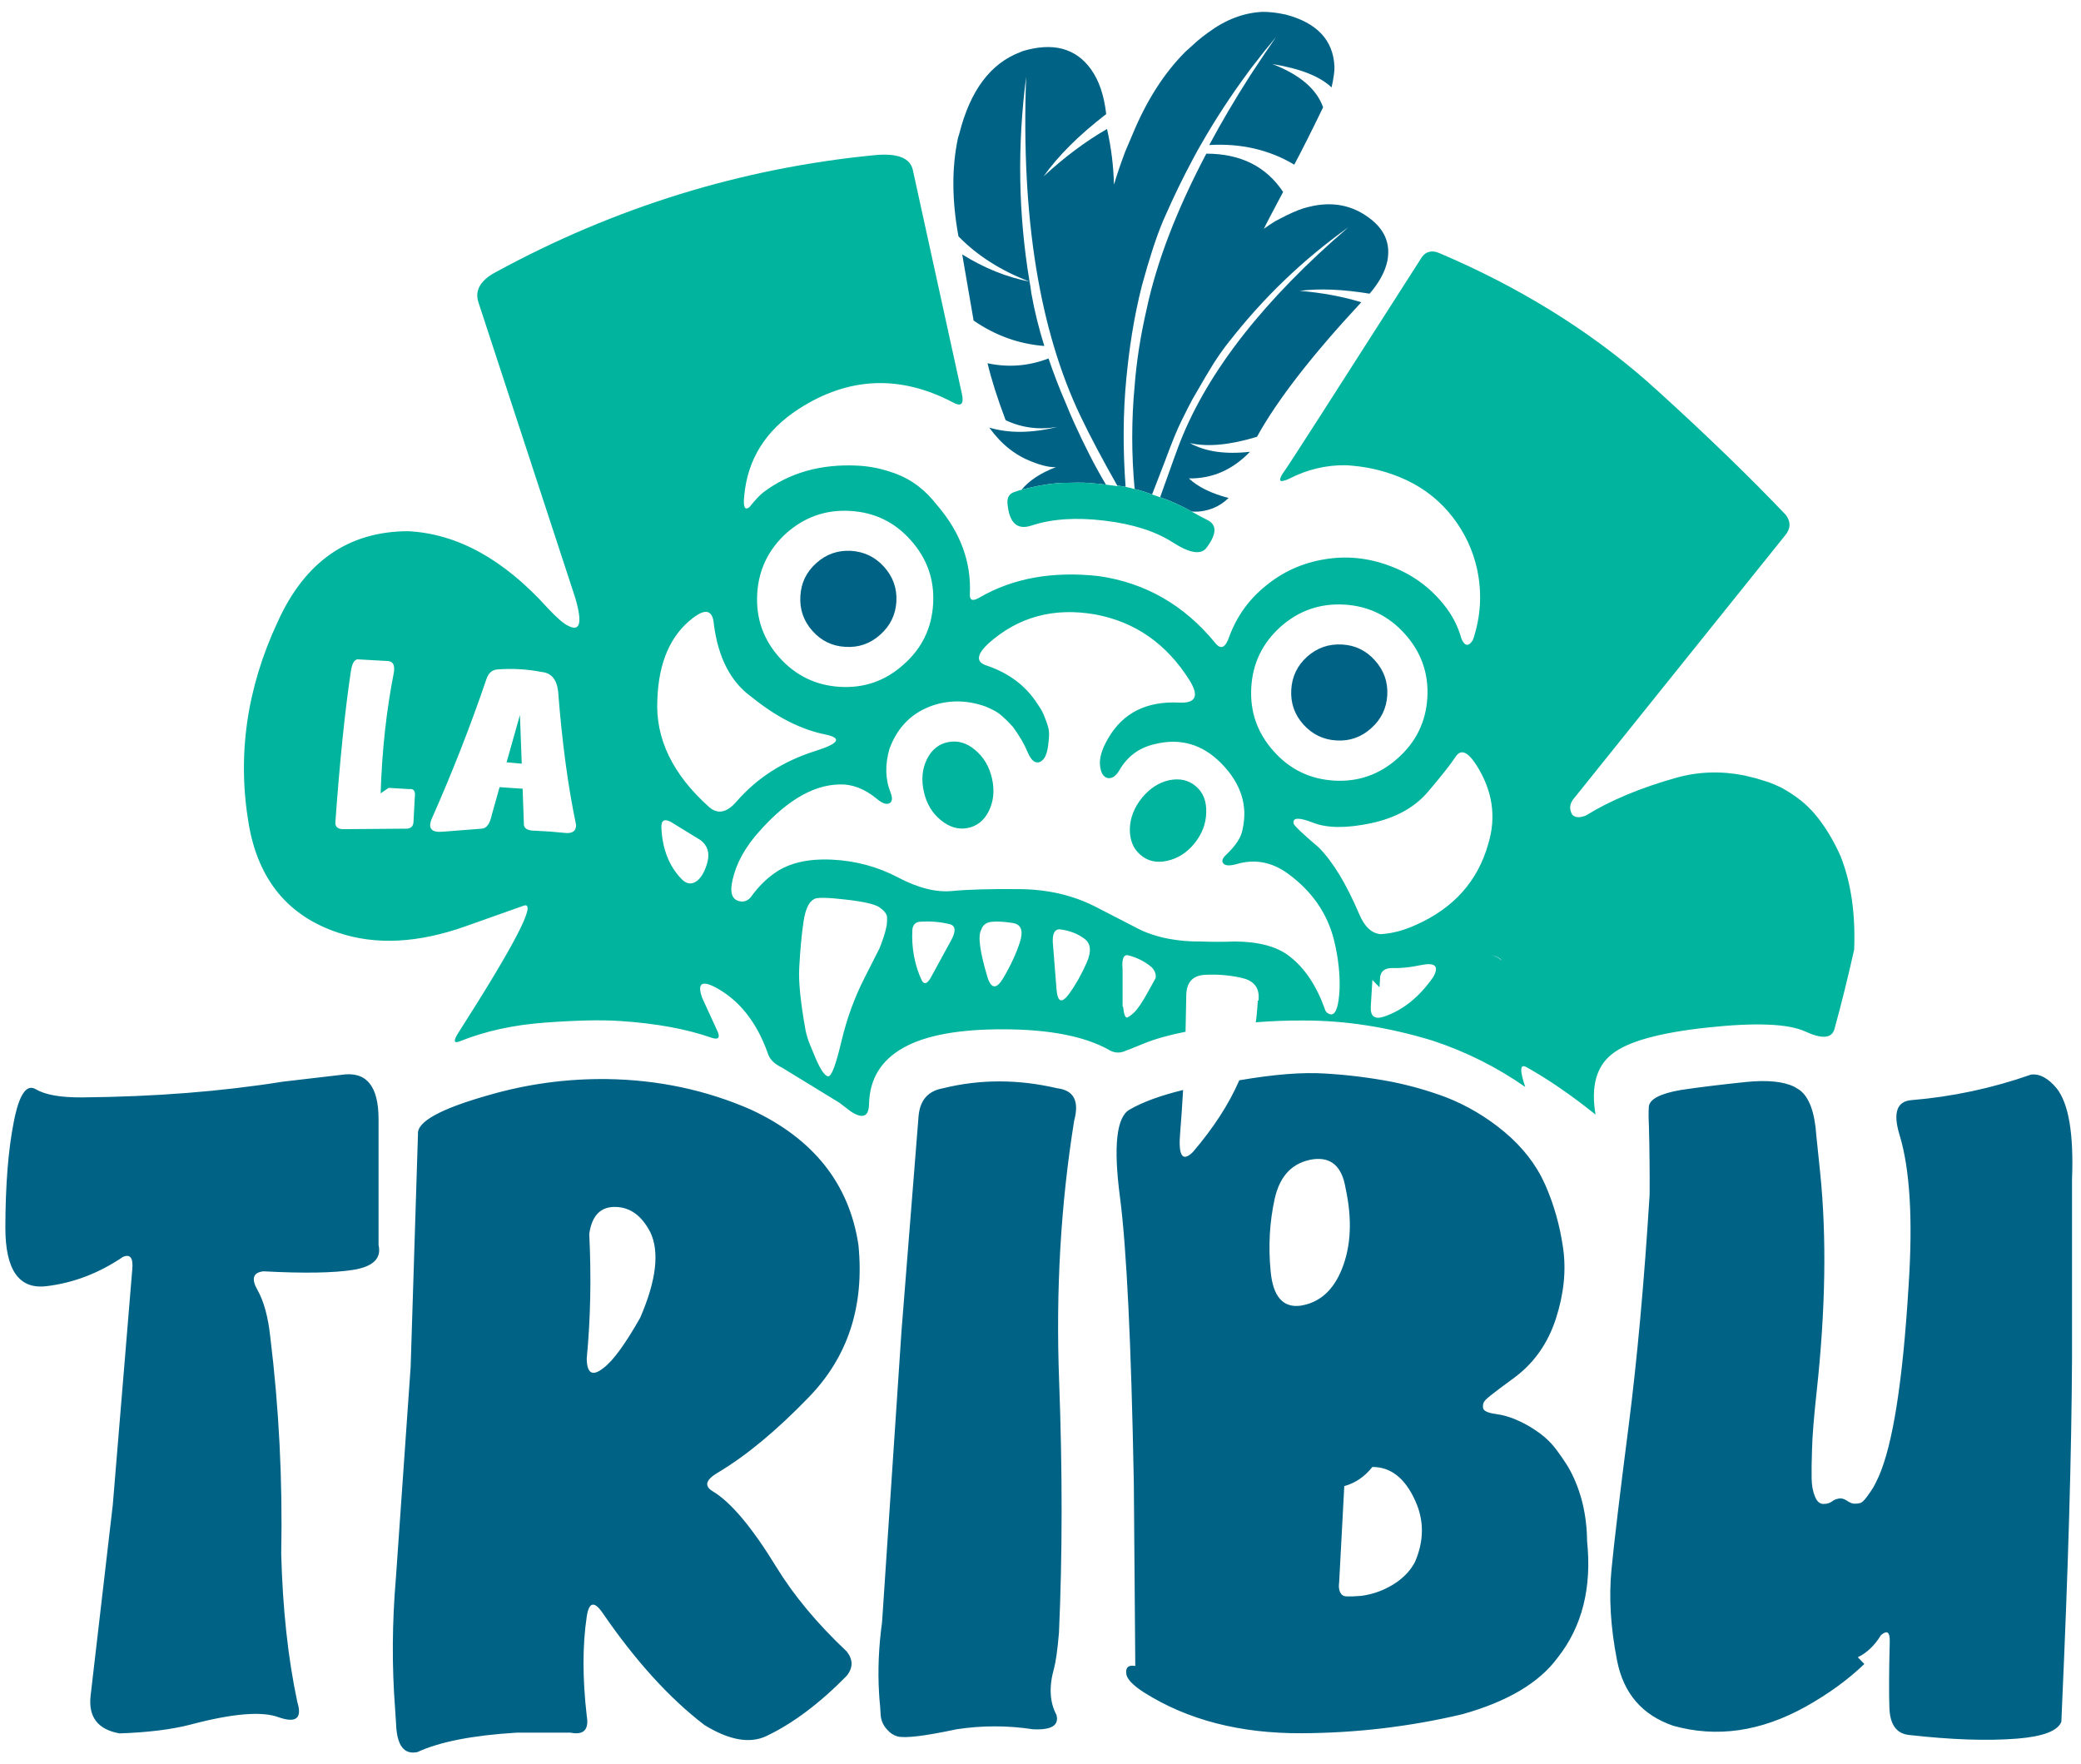 <svg xmlns="http://www.w3.org/2000/svg" xmlns:xlink="http://www.w3.org/1999/xlink" preserveAspectRatio="none" x="0px" y="0px" width="1510px" height="1280px" viewBox="0 0 1510 1280"><defs><g id="Layer0_0_FILL"><path fill="#006386" stroke="none" d="M 356.4 773.75Q 336.65 773.9 327.95 768.75 319.25 763.55 314.35 789.15 309.35 814.6 309.25 853.55 309.2 892.55 334.25 889.65 359.2 886.75 381.45 871.65 388.2 868.75 387.15 879.45L 375.2 1023.9 361.6 1140.9Q 359.3 1160.6 379.35 1164.15 405.4 1163.25 422.7 1158.8 461.65 1148.45 477.05 1154.25 493.1 1159.85 488.5 1144.95 479.95 1104.85 478.6 1054 479.95 986.4 471.85 920.5 469.9 902.4 464.05 892 458.1 881.6 467.7 880.5 504.6 882.5 522.9 879.6 541.2 876.6 538.35 864.35L 538.35 787.05Q 538.35 756.35 515.5 759.9L 479.55 764.1Q 423 773.15 356.4 773.75M 1032.25 769.2Q 1011.2 774.35 999.3 781.3 987.35 788.25 993.5 835 999.6 881.75 1002 1010.35L 1002.9 1122.75Q 996.5 1121.65 997.4 1127.8 998.2 1132.55 1008.4 1139.1 1048.4 1164.3 1104.9 1164.05 1155.15 1163.85 1203.6 1152.4 1245.2 1140.8 1262.15 1117.7 1284.75 1089.15 1280.25 1046.05 1280 1021.95 1269.9 1002.85 1268.7 1000.6 1267.35 998.55 1264.6 994.3 1261.55 990.2 1258.3 985.8 1254.05 982.15 1251.25 979.8 1248.4 977.95 1242.6 974.05 1236.35 971.45 1230.65 969 1224.35 968.1 1216.8 967.1 1216.4 964.4 1215.95 961.5 1217.85 959.5 1219.8 957.5 1226.7 952.35 1233.6 947.25 1235.7 945.7 1253.75 932.3 1261.15 909.45 1268.5 886.65 1265.5 866.05 1262.55 845.45 1254.5 827.25 1246.4 809.05 1229.4 794.85 1212.9 781.15 1193.5 773.6 1177.2 767.55 1160.5 764.2 1140.1 760.3 1119.45 759.1 1098.65 757.75 1066.75 763.25 1057.25 785.1 1038.2 807.35 1028.6 816.7 1030.45 795.45 1031.35 784.75 1032.25 769.2M 1112.25 811.7Q 1128.65 809.65 1131.95 829.25 1138.25 858.1 1129.65 879.3 1121.75 898.85 1104.35 901.6 1088.15 903.7 1086 880.55 1083.75 857.3 1088.5 835.9 1093.3 814.45 1112.25 811.7M 1131.05 1079.8Q 1130.3 1079.5 1129.65 1078.95 1127.35 1076.45 1128.05 1071.45L 1131.2 1012.35Q 1141.3 1009.6 1148.45 1000.6 1165.3 1000.6 1174.6 1021 1183.1 1039.25 1174.6 1058.9 1170.95 1066 1163.3 1071.4 1153.35 1078.15 1141.75 1079.7 1139 1079.85 1136.25 1080.05 1132.1 1080.2 1131.05 1079.8M 1060.5 405.05L 1060.8 405.1 1060.85 405.05 1060.5 405.05M 884.85 768.15Q 871.1 770.55 869.85 785.35L 859.4 916.85 847.45 1095.85Q 844.35 1118.45 845.6 1139.25 845.8 1143.35 846.25 1147.35 846.4 1149.7 846.55 1152.2 846.8 1157.9 850.6 1161.85 853.25 1164.95 856.9 1166 863.95 1167.85 893.3 1161.6 916.65 1158.05 939.95 1161.6 957.15 1162.5 954.5 1152.75 948.25 1141.1 953 1124.3 954.7 1118.05 956.05 1102.35 959.25 1030.95 956.15 947.85 953 864.65 965.4 787.95 970.25 770 955 768.15 918.95 759.7 884.85 768.15M 766.95 781.25Q 725.7 763.2 678.65 762.5 641.45 762.05 605.8 772.4 561.55 784.95 562.55 796.25L 558.05 939.2 549 1068.75Q 545.5 1109.8 548.5 1148.9 549 1155.95 549.1 1158.05 549.75 1178.25 562.25 1175.6 582.7 1166.15 623.05 1163.7L 656.25 1163.7Q 668.4 1166.1 666.15 1153.3 662.2 1118.95 666.15 1092.5 668.15 1078.95 675.9 1090.2 706.2 1134.35 738.4 1159 761.15 1173 776.4 1165.8 800.75 1154.25 825.7 1128.85 831.75 1121.35 825.7 1113.8 798.45 1088.1 782.35 1061.7 760.05 1025.35 743.45 1015.5 735.45 1010.65 746.6 1004.1 772.95 988.4 802.55 957.7 838.55 920.55 832.95 864.35 824.5 808 766.95 781.25M 667.7 857.6Q 670.1 840.35 684.35 841 697.45 841.55 705.2 856.55 713.8 874.7 698.95 909.05 685.25 933.2 676.55 939.75 666.3 948 666.15 934 669.65 897.6 667.7 857.6M 913.25 362.6Q 918.9 370.4 925.5 375.6 930.2 379.3 935.3 381.75 947.35 387.25 954.2 386.85 939.95 392.35 933.1 400.75 947.5 396.95 958.3 396.55 969.05 396.2 973.8 396.55 977.3 396.8 979.25 397 979.45 397 979.6 397 980.05 397 980.45 397.1 982.3 397.3 984.85 397.6 984.75 397.45 984.7 397.3 974.8 380.6 965.15 359.15 962.65 353.6 960.35 347.9 954.2 333.7 949.65 320.15 931.25 327.2 912.2 323.1 915.75 338.05 923.3 358.05 938.05 365.05 954.95 362.2 931.45 368 913.25 362.6M 896.65 256.3L 903.65 296.9Q 923.65 310.7 947.05 312.5 941.85 295.75 939.1 280.15 938.75 278 938.5 275.85L 938 273Q 916.8 268.85 896.65 256.3M 1109.5 227.1Q 1106.15 227.85 1103 229.1 1099.5 230.5 1096.1 232.15 1092.75 233.9 1089.25 235.65 1085.55 237.85 1081.85 240.6 1082.8 238.3 1093.65 217.95 1078.05 194.45 1046.5 194.45 1019.15 246.35 1009.9 289.75 1004.25 314.15 1002.5 337 999.55 368.45 1002.5 400.3 1006.1 401.1 1009.45 402.3 1011.35 402.95 1013.2 403.65 1013.45 403.1 1013.6 402.65 1019.15 388.4 1021.1 383.25 1027.5 365.85 1031.45 358.05 1035.3 350.2 1038 345.2 1047.4 328.85 1051.05 323.1 1054.55 317.6 1058.25 312.7 1059.3 311.4 1060.35 310.05 1060.15 309.6 1060 309.15 1060 309.05 1060.05 309 1060.15 309.5 1060.35 310.05 1092.15 269.25 1133.65 239.7 1056.35 306.05 1030.6 371 1029.15 374.4 1018.45 404.5 1018.3 404.95 1018.15 405.35 1027.95 408.7 1037.55 414.1 1043.75 414.7 1050.75 412.05 1055.8 410 1060.2 405.8 1044.3 401.7 1035.8 393.8 1057.3 394.1 1073.3 377.45 1050.6 380 1036.4 372.1 1052.6 375.85 1077.6 368.25 1096.2 334.5 1141.65 285.65 1124.45 280.4 1103.9 278.65 1121.95 276.35 1146.75 280.4 1155.5 270.2 1157.6 260.55 1160.8 244.7 1146.9 234.2 1130.65 221.8 1109.5 227.1M 1047.5 120.2Q 1044.05 122.65 1040.8 125.45 1037.15 128.65 1033.6 131.95 1014.05 151.55 1001.2 182.65L 996.65 193.35Q 992.55 204.25 989.8 213.5 989.45 196.6 985.55 179.3 965.85 190.65 946.6 208.4 960 189.45 985.05 170.15 983.1 152.95 975.75 142.7 961.7 123.15 933.75 131.5 932.95 131.85 932.25 132.15 904.9 142.5 894.9 182.05 894.5 183.5 894.05 184.85 888.25 212 894.35 245.2 911.55 262.9 938 273 927.65 211.1 935.9 147.25 931.15 276.15 969.5 356.05 977.9 373.6 991.8 398.15 994.4 398.5 996.95 399 994.35 363.55 997.45 331.95 998.35 323.2 999 318.15 999.6 313.15 1000.9 304.85 1003.4 289.5 1006.9 275.7 1013.6 251 1019.75 236.2 1020.65 234.3 1021.45 232.35 1029.15 214.8 1038.1 198.1 1038.7 197 1039.25 195.95 1039.25 195.85 1039.3 195.85 1041.25 192.2 1043.35 188.6 1056.2 166.15 1071.5 145.4 1073.5 142.55 1075.6 139.95 1082.2 131.25 1089.25 122.95 1083.15 131.7 1073.45 146.45 1059.45 168.3 1048.3 189.15 1077.45 187.45 1100.5 201.2 1107.7 187.7 1118.2 166 1112.3 149.2 1087.1 139.45 1112.7 143.6 1123.4 153.8 1125.4 144.7 1125.15 140.85 1124 116.7 1095.35 109.1 1087.7 107.4 1081.15 107.4 1063.7 108.15 1047.5 120.2M 1318.15 779.55Q 1317.85 784.45 1318.2 790.9 1318.75 811.7 1318.65 833.3 1313.7 913.2 1305.75 975.5 1297.75 1037.7 1295.25 1063.4 1292.7 1089.05 1298.65 1119.4 1304.55 1149.65 1333.1 1159.45 1373.2 1170.7 1414.5 1147.7 1435.35 1136.05 1450.45 1121.55L 1446.45 1117.4Q 1454.85 1113.35 1460.65 1103.85 1466.3 1098.95 1466.05 1107.75 1465.35 1135 1465.85 1148.7 1466.45 1163.85 1477.8 1165.1 1517.05 1169.55 1544.35 1167.35 1568.15 1165.4 1571.4 1157 1571.55 1153.6 1571.7 1150.15L 1571.7 1149.85Q 1577.55 1020.15 1577.95 933.8L 1577.95 824.05Q 1579.6 782.15 1568.5 768.15 1560.7 758.8 1552.8 759.75 1516.9 772.35 1479.1 775.45 1466 776.7 1472 796.55 1481.7 828.1 1477.6 889.7 1472.3 977.05 1459.25 1006.55 1457.3 1010.8 1455.9 1013.25 1454.45 1015.6 1452 1018.95 1449.5 1022.25 1448.1 1022.7 1446.6 1023.15 1444.5 1023.15 1442.45 1023.15 1439.85 1021.35 1437.1 1019.5 1434.7 1020 1432.25 1020.45 1430.45 1021.85 1428.6 1023.3 1425.25 1023.3 1421.9 1023.2 1420.15 1018.75 1418.25 1014.3 1418.1 1007.8 1417.95 1001.35 1418.35 989.55 1418.65 977.7 1421.15 954.65 1429.4 879.2 1423.35 820.05 1421.55 802.95 1421 797.4 1419.6 775.8 1410.7 769.2L 1407.5 767.25Q 1397.45 762.3 1377.7 764.3 1354.5 766.7 1337.75 769.2 1318.65 772.55 1318.15 779.55M 1157.6 526.8Q 1158.25 514.7 1150.05 505.55 1141.95 496.4 1129.85 495.75 1117.65 495.05 1108.45 503.15 1099.3 511.4 1098.65 523.55 1097.95 535.7 1106.05 544.8 1114.3 554 1126.5 554.65 1138.6 555.35 1147.7 547.15 1156.9 539 1157.6 526.8M 846.35 489.7Q 855.5 481.6 856.25 469.4 856.9 457.2 848.7 448.1 840.55 439 828.35 438.25 816.15 437.6 807.1 445.75 797.95 453.9 797.3 466.05 796.55 478.25 804.7 487.4 812.8 496.55 825 497.2 837.2 497.95 846.35 489.7 Z"></path><path fill="#00B49E" stroke="none" d="M 958.3 396.55Q 947.5 396.95 933.1 400.75 932.95 400.65 928.5 402.2 924 403.7 924.45 409.3 926.05 427.05 939.1 422.75 957.85 416.55 983.85 419.7 1009.8 422.75 1025.8 433 1041.75 443.25 1046.75 436.2 1056.1 423.7 1047.1 419.3 1042.5 416.95 1037.55 414.2L 1037.45 414.2 1037.55 414.1Q 1027.95 408.7 1018.15 405.35 1015.75 404.45 1013.2 403.65 1011.35 402.95 1009.45 402.3 1006.1 401.1 1002.5 400.3 999.75 399.55 996.95 399 994.4 398.5 991.8 398.15 991.9 398.35 992.05 398.55 989.95 398.2 984.85 397.6 982.3 397.3 980.45 397.1 980.05 397 979.6 397 979.45 397 979.25 397 977.3 396.8 973.8 396.55 969.05 396.2 958.3 396.55M 1014.25 405.4Q 1014.405 405.403 1014.55 405.5L 1014.5 405.5Q 1014.357 405.405 1014.25 405.4M 1323.4 339.85Q 1322.75 339.25 1322.15 338.75 1319.35 336.15 1316.5 333.7 1262.4 286.5 1189.7 255.55 1182.95 252.65 1179 257.7 1098.05 384.45 1094.15 389.75 1090.3 395.1 1092.85 395.5 1095.45 394.95 1097.45 393.95 1114.1 385.4 1132.4 385.7 1134.25 385.85 1136.25 386 1153.55 387.5 1169.3 394.8 1186.5 402.9 1197.85 417.7 1208.7 431.75 1212.65 449.1 1217.5 471.35 1210.2 492.9 1206.35 499.2 1203.2 492.45 1199.95 480.5 1192 470.9 1178.85 454.7 1158.9 447.4 1139.15 440.05 1119.05 443.45 1098.95 446.75 1083.4 459.4 1067.7 471.85 1060.65 490.75 1057.1 501.4 1051.9 494.7 1023.35 459.9 980.45 453.75 938.05 449.05 907.3 466.9 901.1 470.6 901.35 464.95 902.75 435.45 881.55 410.6 880.1 408.75 878.6 407.05 867.6 394.1 851.3 389.35 842.25 386.45 832.5 385.95 798.55 384.25 774.55 402.35 771.55 404.6 766 411.45 761.8 414.7 762.8 404.9 765.7 370.85 796.45 351.05 842.2 321.65 890.8 347.05 898.6 351.45 896.45 341.85L 866.35 204.5Q 863.95 193.4 843.05 195.35 720.2 207.3 610.25 267.2 596.05 274.8 599.7 285.8L 658.95 466.65Q 666 490.25 654.65 484.2 650.45 482.2 642.15 473.35 601.7 428.45 556.5 426.2 501.6 426.35 476.55 481.6 447.75 542.95 458.75 606.55 467.75 657.5 513.75 672.7 548.2 684.25 591.95 668.65L 627.65 656Q 639.55 652.45 587.45 733.9 582.45 741.7 588.4 739.25 611.6 729.95 640.45 727.85 669.25 725.7 686.65 726.85 719.75 729.05 742.65 737.1 748.8 739.15 746.65 733.65L 737.05 712.7Q 732.1 698.95 746.2 706.75 767.05 718.45 777.05 745.95 778.6 751.8 785.4 755.15 785.55 755.25 785.75 755.3L 821.35 777.1 828.15 782.3Q 839.2 789.55 839.45 777.9 839.95 754.85 860.4 743.35 880.85 731.75 922.55 731.95 964.15 732.1 986.55 744.45L 986.7 744.6Q 991.75 747.5 996.8 745.2L 997 745.1Q 997.55 745.05 1007.85 740.8 1018.15 736.55 1033.75 733.45L 1034.2 711.15Q 1034.35 699.1 1045.7 698.5 1057 697.9 1067.85 700.3 1078.7 702.6 1078.65 712.05 1078.55 713.25 1078.55 714.35 1078.25 714.35 1078.1 714.4 1077.8 719.9 1077.2 725.35L 1076.85 727.65Q 1091.85 726.45 1106.2 726.55 1144.5 726.45 1185.4 738.9 1216 749 1242.3 767.35 1237.05 751.9 1243 755.15 1262.75 766.15 1285.45 784.3 1281.05 758.55 1295.55 747.15 1309.95 735.6 1354.25 730.85 1398.55 726.1 1414.2 733.3 1429.8 740.5 1432.15 731.65 1438.4 709 1444.2 683.05 1445.5 650.1 1435.95 625.9 1434.7 623 1433.3 620.25 1430.55 614.75 1427.25 609.6 1424 604.5 1420.05 599.8 1416.1 595.2 1411.45 591.45 1405.7 586.95 1399.3 583.5 1395.6 581.75 1391.8 580.3 1387.95 579.15 1384.25 577.95 1380.45 577 1376.65 576.1 1355.25 571.85 1334.95 577.55 1301.95 586.85 1279.55 600.7 1273.75 603.05 1271.1 600.15 1268.4 595.4 1271.6 590.95L 1401.6 429.05Q 1407.05 422.75 1402.3 416.25 1369.45 381.7 1323.4 339.85M 827.85 413.75Q 850.2 415 865 431.65 880.1 448.5 878.8 470.75 877.55 493.15 860.7 508 844.1 523 821.75 521.75 799.5 520.5 784.4 503.7 769.55 487.05 770.8 464.65 772.1 442.45 788.75 427.35 805.6 412.45 827.85 413.75M 821.15 581.65Q 833.05 581.2 844.2 590.45 849.3 594.75 852.15 593.1 854.6 591.55 852.65 586.55 847.75 574.35 852.05 559.6 859.65 539.3 879.35 532.9 894.8 528.05 911.1 533.85 913.45 534.85 916.3 536.3 919.1 537.8 921.55 540.05 924.1 542.25 927.8 546.3 933.9 554.75 936.65 561.45 938.75 566.55 941.2 567.75 943.05 568.6 944.85 567.6 946.7 566.5 947.8 564.1 948.85 561.65 949.35 558.15 949.8 554.75 949.95 552.05 950.1 549.4 949.5 546.8 948.85 544.1 947.35 540.55 945.95 536.9 944.45 534.6 943 532.35 942.75 532.1 932.25 515.7 911.9 508.75 901.55 505.6 912.7 495.15 940.1 470.6 978.35 477.3 1015.15 484.15 1036.25 517.8 1045.2 532.25 1029.65 531.4 999.9 530 986.4 553.1 980.5 563.05 981.25 570 982 576.9 985.95 577.7 989.95 578.45 993.25 572.75 1000.5 560.2 1014.8 556.9 1038.25 551.05 1055.65 568.65 1073.8 587.1 1068.75 609.25 1067.65 616.3 1058.65 624.85 1055 628.25 1057.15 630.35 1059.1 632.2 1065.05 630.55 1081.6 625.65 1096.35 636.2 1118.8 652.5 1124.95 677.4 1128.8 693.4 1128.3 707.45 1127.55 722.3 1123.4 722.8 1119.95 722.6 1119.05 718.9 1111.4 697.85 1097.6 687.15 1086.2 678.2 1064.05 678.05 1053.5 678.45 1043.25 678.05 1033.05 678.2 1023.2 676.35 1016.55 675.1 1010.15 672.65 1007.55 671.7 1005.35 670.55L 978.35 656.65Q 957.6 646.05 931.45 645.9 905.2 645.65 890.5 647.05 875.7 648.5 857.1 638.65 838.45 628.85 816.6 627.8 794.7 626.8 781.75 635.9 773.5 641.55 766.75 651 763.3 654.75 758.75 652.95 754.3 651.3 755 644.1 757.05 628.85 769.05 614 795.7 582.2 821.15 581.65M 731.5 479.35Q 743.15 470.45 744.2 483.3 748.15 514.3 767.6 528.15 790.45 546.65 813.2 551.1 828 554.4 806.35 561.15 776.9 570.5 758.1 592.15 749.2 602.45 741.25 595.5 707.65 565.45 709.5 529.6 710.7 495.05 731.5 479.35M 736.05 615.85Q 742.55 620.85 740.2 629.55 737.95 637.65 733.8 640.9 728.95 644.45 724.35 639.7 713 627.95 712 608.65 711.5 601.35 717.8 604.65L 736.05 615.85M 801.6 656.95Q 803 653.6 805.7 652 808.35 650.35 825 652.3 841.6 654.15 845.9 657.1 850.15 660.1 850.5 662.9 850.65 665.65 850.3 668.05 849.85 670.4 849.15 673 848.4 675.6 846.8 679.85 846.5 680.5 846.1 681.65L 845.8 682.4Q 845.6 682.75 836.55 700.65 827.4 718.6 822.4 739.75 817.4 760.95 814.4 760.8 811.35 760.6 806.7 749.8 802.1 739 801.75 737.45 801.05 735.15 800.55 732.95 795.85 706.85 796.6 694.3 797.5 677.2 799.3 665.5 800.1 660.25 801.6 656.95M 659.6 606.4Q 659.7 612.35 652.3 611.35 643.7 610.45 634.55 610.05 627.3 610.1 627.55 605.6L 626.8 584.25 625 584.15Q 623.45 584 622 583.95 620.15 583.8 618.35 583.7L 612.65 583.3 607.85 600.35Q 606.15 608.6 601.6 608.8L 577.85 610.65Q 567.6 611.6 570.8 603.2 590.05 559.75 604.55 517.05 606.4 511.4 611.35 511.05 625.25 510 638.35 512.6 647.35 513.35 648.6 524.65 652.2 571.2 659.6 606.4M 908.35 670.8Q 909.8 666.4 914.9 665.95 919.8 665.45 927.75 666.7 935.45 667.95 932.05 678.5 928.65 689 921.8 700.6 915.9 710.5 912.4 700.75 905 676.35 908.35 670.8M 956.2 670.55Q 965.35 671.55 971.8 676.45 977.55 680.75 973.1 690.95 968.15 702.15 962.25 710.2 955.55 719.35 954.55 707.45L 952.25 678.35Q 951.95 670.8 956.2 670.55M 870.7 665.9Q 880.75 665.3 889.3 667.5 894.3 669.1 889.9 677.25L 877.2 700.5Q 874 706 871.75 701.8 865.15 687.35 866.05 670.8 866.5 666.35 870.7 665.9M 1199.5 564.7Q 1204.25 557.3 1212.2 569.6 1227.3 593.2 1219.5 618.4 1209.85 652.5 1175.1 667.9 1164.05 672.95 1153.5 673.55 1145.25 672.85 1140.35 661.2 1128.45 633.3 1115.45 620.25 1099.95 607.1 1100.05 605.45 1099.15 600.1 1112.1 605.15 1125 610.2 1147.6 605.45 1170.2 600.6 1182.4 586.35 1194.75 571.9 1199.5 564.7M 1182.2 528.3Q 1180.9 550.6 1164.05 565.55 1147.3 580.55 1125.1 579.3 1102.7 578 1087.8 561.2 1072.85 544.5 1074.1 522.2 1075.35 499.9 1092.1 484.85 1108.8 470 1131.2 471.25 1153.4 472.55 1168.35 489.2 1183.45 506 1182.2 528.3M 1012.85 693.75Q 1015.95 696.95 1015.4 700.5L 1010.45 709.45Q 1005.5 718.35 1002.45 721.35 999.4 724.25 997.85 724.7 996.2 725.05 995.45 718.45L 995.45 718.05Q 995.25 718.05 995.1 718.05L 995.1 695.1Q 994.25 685.3 998.8 686.6 1006.55 688.55 1012.85 693.75M 1220.55 686.1Q 1227 687.65 1227.75 689.8 1225.95 687.5 1220.55 686.1M 1153.1 701.85Q 1152.9 694.7 1159.9 694.35 1168.3 694.65 1177.65 692.65 1191.55 689.65 1185.85 699.8 1173.1 718.2 1155.65 724.15 1147.15 727 1147.45 718.35L 1148.45 701.65 1152.8 706.15 1153.1 701.85M 544.25 505.9Q 548.8 506.3 547.75 512.9 540.8 548.35 539.65 587.1L 544.55 583.75 557.25 584.5Q 561.4 583.95 560.6 589.55L 559.8 604.65Q 559.65 609.15 554.3 608.8L 517.65 609.1Q 511.45 609.4 511.85 604.7 515.9 548.6 521.35 512.25 522.45 504.95 525.6 504.85L 544.25 505.9M 616.95 568.05L 626.25 568.9 625.15 539 616.95 568.05M 1040.2 582.85Q 1033.45 577.05 1023.7 579.05 1014.05 581.2 1006.9 590 999.9 598.7 999.55 608.85 999.4 619.2 1006.1 624.9 1012.8 630.65 1022.35 628.55 1032.2 626.5 1039.25 617.8 1046.25 609.1 1046.45 598.85 1046.8 588.55 1040.2 582.85M 874.95 566.2Q 870.65 575.1 873.1 586.1 875.55 597.05 883.45 603.5 891.4 610.05 899.95 608.4 908.65 606.7 913 597.95 917.4 588.95 914.95 578 912.5 567.1 904.55 560.45 896.8 553.95 888.1 555.65 879.4 557.3 874.95 566.2 Z"></path><path fill="#00B6A0" stroke="none" d="M 1014.55 405.5Q 1014.405 405.403 1014.25 405.4 1014.357 405.405 1014.5 405.5L 1014.55 405.5 Z"></path></g></defs><g transform="matrix( 1.182, 0, 0, 1.182, -361.65,-118.35) "><use xlink:href="#Layer0_0_FILL"></use></g></svg>